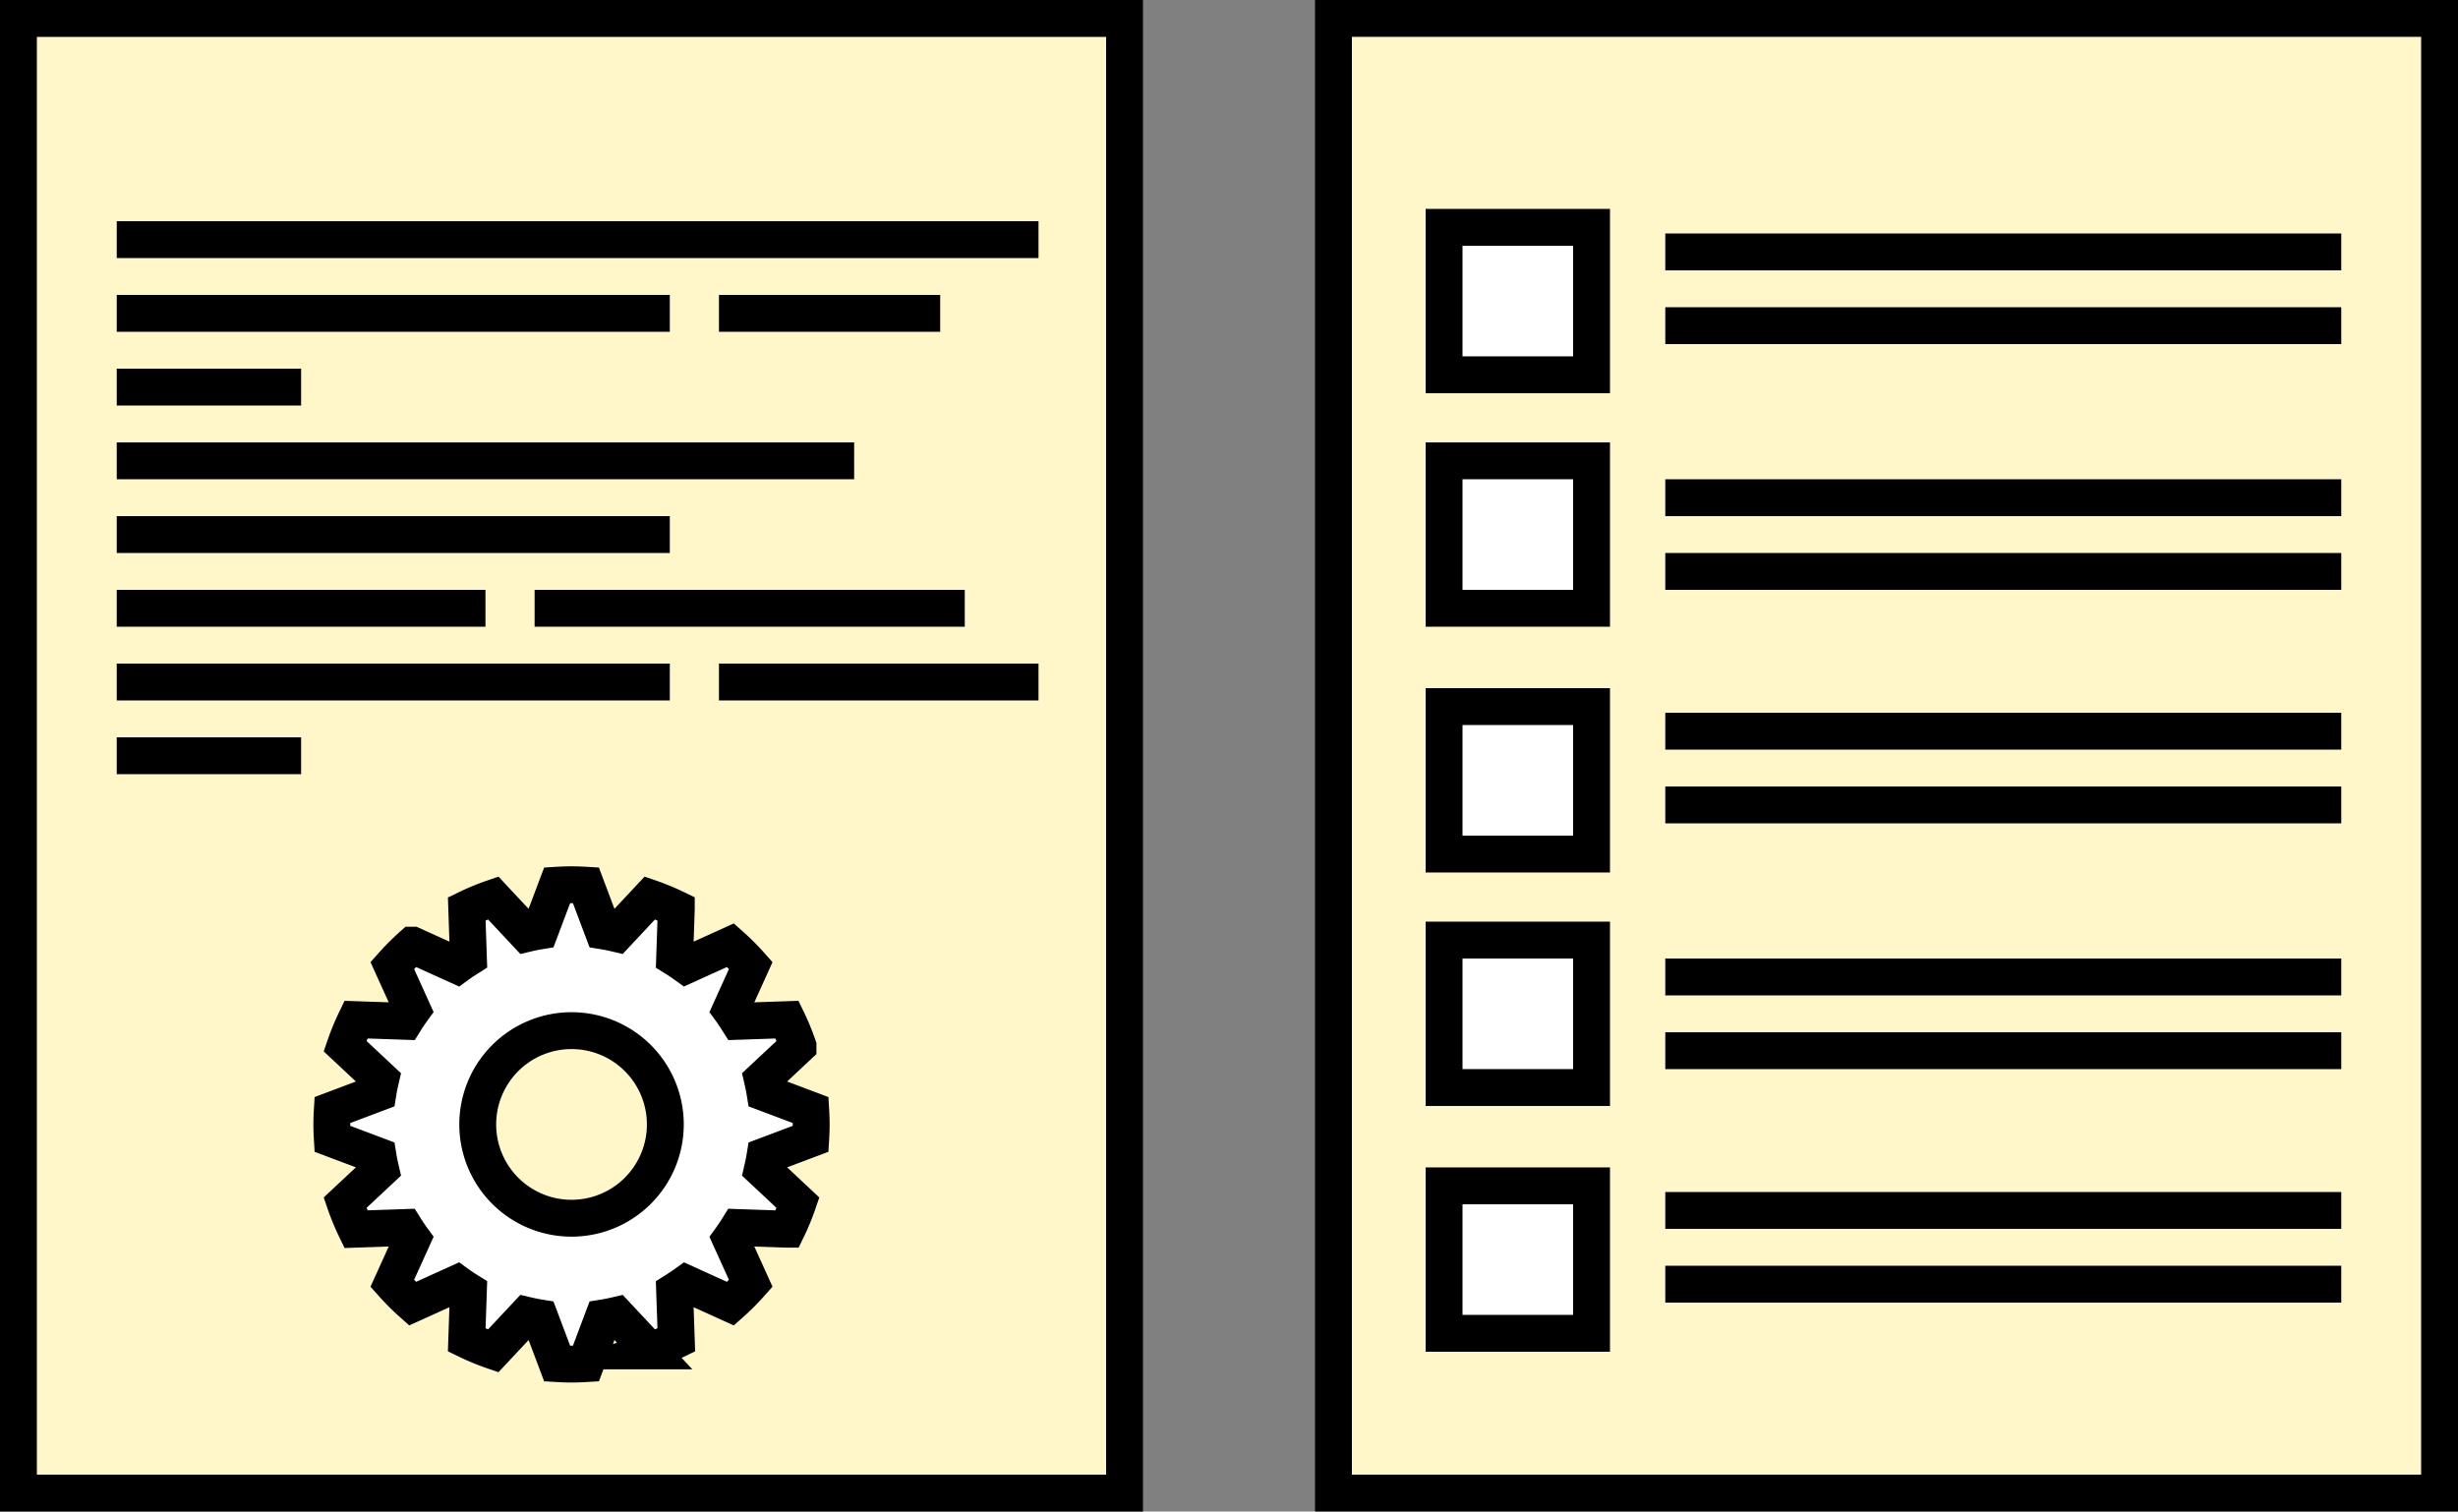 <svg xmlns="http://www.w3.org/2000/svg" width="200" height="123" viewBox="0 0 200 123">
  <rect x="0" y="0" width="200" height="123" fill="#808080" stroke="none"/>
  <g id="icon-01" transform="translate(-535.5 -3215.5)">
    <g id="icon-setting" transform="translate(88.5 554)">
      <rect id="長方形_83" data-name="長方形 83" width="90" height="120" transform="translate(448.5 2663)" fill="#fff6c9" stroke="#000" stroke-miterlimit="10" stroke-width="3"/>
      <path id="パス_182" data-name="パス 182" d="M605.8-411.688c.023-.386.038-.775.038-1.167s-.015-.781-.038-1.167l-3.717-1.4c-.06-.37-.134-.734-.218-1.095l2.9-2.713a19.3,19.3,0,0,0-.887-2.151l-3.973.135c-.2-.317-.4-.625-.621-.927l1.639-3.618a19.329,19.329,0,0,0-1.65-1.651l-3.619,1.64c-.3-.217-.609-.426-.926-.622l.135-3.972a19.285,19.285,0,0,0-2.151-.888l-2.714,2.9c-.361-.085-.725-.159-1.094-.219l-1.4-3.717c-.386-.023-.775-.038-1.167-.038s-.781.015-1.167.038l-1.4,3.717c-.369.06-.733.134-1.094.219l-2.713-2.9a19.312,19.312,0,0,0-2.151.887l.135,3.973c-.317.2-.625.4-.927.622l-3.619-1.64a19.745,19.745,0,0,0-1.65,1.65l1.64,3.619q-.327.452-.622.926l-3.973-.134a19.5,19.5,0,0,0-.888,2.151l2.9,2.713c-.084.361-.159.725-.218,1.095l-3.717,1.4c-.023.386-.038.775-.038,1.167s.015.781.038,1.167l3.717,1.4c.059.369.134.734.218,1.094l-2.9,2.713a19.3,19.3,0,0,0,.888,2.151l3.973-.135c.2.317.4.626.621.927l-1.64,3.619a19.618,19.618,0,0,0,1.651,1.65l3.619-1.64q.451.327.926.622l-.135,3.973a19.472,19.472,0,0,0,2.151.888l2.714-2.9c.361.084.725.159,1.094.218l1.4,3.717c.386.023.775.038,1.167.038s.781-.015,1.167-.038l1.4-3.717c.369-.059.733-.134,1.094-.218l2.713,2.9a19.317,19.317,0,0,0,2.151-.888l-.135-3.972c.317-.2.625-.405.927-.622l3.618,1.64a19.492,19.492,0,0,0,1.651-1.651l-1.64-3.618c.217-.3.426-.61.622-.927l3.972.135a19.281,19.281,0,0,0,.888-2.151l-2.9-2.714c.084-.36.158-.725.218-1.094Zm-19.462,6.466a7.633,7.633,0,0,1-7.632-7.633,7.632,7.632,0,0,1,7.632-7.632,7.632,7.632,0,0,1,7.632,7.632A7.633,7.633,0,0,1,586.334-405.222Z" transform="translate(-92.834 3165.856)" fill="#fff" stroke="#000" stroke-miterlimit="10" stroke-width="3"/>
      <g id="グループ_130" data-name="グループ 130" transform="translate(456 2681)">
        <line id="線_73" data-name="線 73" x2="15" transform="translate(0.5 42)" fill="none" stroke="#000" stroke-miterlimit="10" stroke-width="3"/>
        <line id="線_74" data-name="線 74" x2="26" transform="translate(49.5 36)" fill="none" stroke="#000" stroke-miterlimit="10" stroke-width="3"/>
        <line id="線_75" data-name="線 75" x2="45" transform="translate(0.5 36)" fill="none" stroke="#000" stroke-miterlimit="10" stroke-width="3"/>
        <line id="線_76" data-name="線 76" x2="30" transform="translate(0.5 30)" fill="none" stroke="#000" stroke-miterlimit="10" stroke-width="3"/>
        <line id="線_77" data-name="線 77" x2="35" transform="translate(34.5 30)" fill="none" stroke="#000" stroke-miterlimit="10" stroke-width="3"/>
        <line id="線_78" data-name="線 78" x2="45" transform="translate(0.5 24)" fill="none" stroke="#000" stroke-miterlimit="10" stroke-width="3"/>
        <line id="線_79" data-name="線 79" x2="60" transform="translate(0.5 18)" fill="none" stroke="#000" stroke-miterlimit="10" stroke-width="3"/>
        <line id="線_80" data-name="線 80" x2="15" transform="translate(0.5 12)" fill="none" stroke="#000" stroke-miterlimit="10" stroke-width="3"/>
        <line id="線_81" data-name="線 81" x2="18" transform="translate(49.5 6)" fill="none" stroke="#000" stroke-miterlimit="10" stroke-width="3"/>
        <line id="線_82" data-name="線 82" x2="45" transform="translate(0.5 6)" fill="none" stroke="#000" stroke-miterlimit="10" stroke-width="3"/>
        <line id="線_83" data-name="線 83" x2="75" transform="translate(0.5)" fill="none" stroke="#000" stroke-miterlimit="10" stroke-width="3"/>
      </g>
    </g>
    <g id="icon-checklist" transform="translate(-1136.99 3000.988)">
      <rect id="長方形_84" data-name="長方形 84" width="90" height="120" transform="translate(1780.99 216.011)" fill="#fff6c9" stroke="#000" stroke-miterlimit="10" stroke-width="3"/>
      <rect id="長方形_85" data-name="長方形 85" width="12" height="12" transform="translate(1789.99 233.011)" fill="#fff" stroke="#000" stroke-miterlimit="10" stroke-width="3"/>
      <rect id="長方形_86" data-name="長方形 86" width="12" height="12" transform="translate(1789.99 252.011)" fill="#fff" stroke="#000" stroke-miterlimit="10" stroke-width="3"/>
      <rect id="長方形_87" data-name="長方形 87" width="12" height="12" transform="translate(1789.99 272.011)" fill="#fff" stroke="#000" stroke-miterlimit="10" stroke-width="3"/>
      <rect id="長方形_88" data-name="長方形 88" width="12" height="12" transform="translate(1789.99 291.011)" fill="#fff" stroke="#000" stroke-miterlimit="10" stroke-width="3"/>
      <rect id="長方形_89" data-name="長方形 89" width="12" height="12" transform="translate(1789.99 311.011)" fill="#fff" stroke="#000" stroke-miterlimit="10" stroke-width="3"/>
      <g id="グループ_137" data-name="グループ 137" transform="translate(1807.99 235.512)">
        <line id="線_141" data-name="線 141" x2="55" transform="translate(0 25.501)" fill="none" stroke="#000" stroke-miterlimit="10" stroke-width="3"/>
        <line id="線_142" data-name="線 142" x2="55" transform="translate(0 19.501)" fill="none" stroke="#000" stroke-miterlimit="10" stroke-width="3"/>
        <line id="線_143" data-name="線 143" x2="55" transform="translate(0 44.501)" fill="none" stroke="#000" stroke-miterlimit="10" stroke-width="3"/>
        <line id="線_144" data-name="線 144" x2="55" transform="translate(0 38.501)" fill="none" stroke="#000" stroke-miterlimit="10" stroke-width="3"/>
        <line id="線_145" data-name="線 145" x2="55" transform="translate(0 64.501)" fill="none" stroke="#000" stroke-miterlimit="10" stroke-width="3"/>
        <line id="線_146" data-name="線 146" x2="55" transform="translate(0 58.501)" fill="none" stroke="#000" stroke-miterlimit="10" stroke-width="3"/>
        <line id="線_147" data-name="線 147" x2="55" transform="translate(0 83.501)" fill="none" stroke="#000" stroke-miterlimit="10" stroke-width="3"/>
        <line id="線_148" data-name="線 148" x2="55" transform="translate(0 77.501)" fill="none" stroke="#000" stroke-miterlimit="10" stroke-width="3"/>
        <line id="線_149" data-name="線 149" x2="55" transform="translate(0 5.501)" fill="none" stroke="#000" stroke-miterlimit="10" stroke-width="3"/>
        <line id="線_150" data-name="線 150" x2="55" transform="translate(0 -0.499)" fill="none" stroke="#000" stroke-miterlimit="10" stroke-width="3"/>
      </g>
    </g>
  </g>
</svg>
